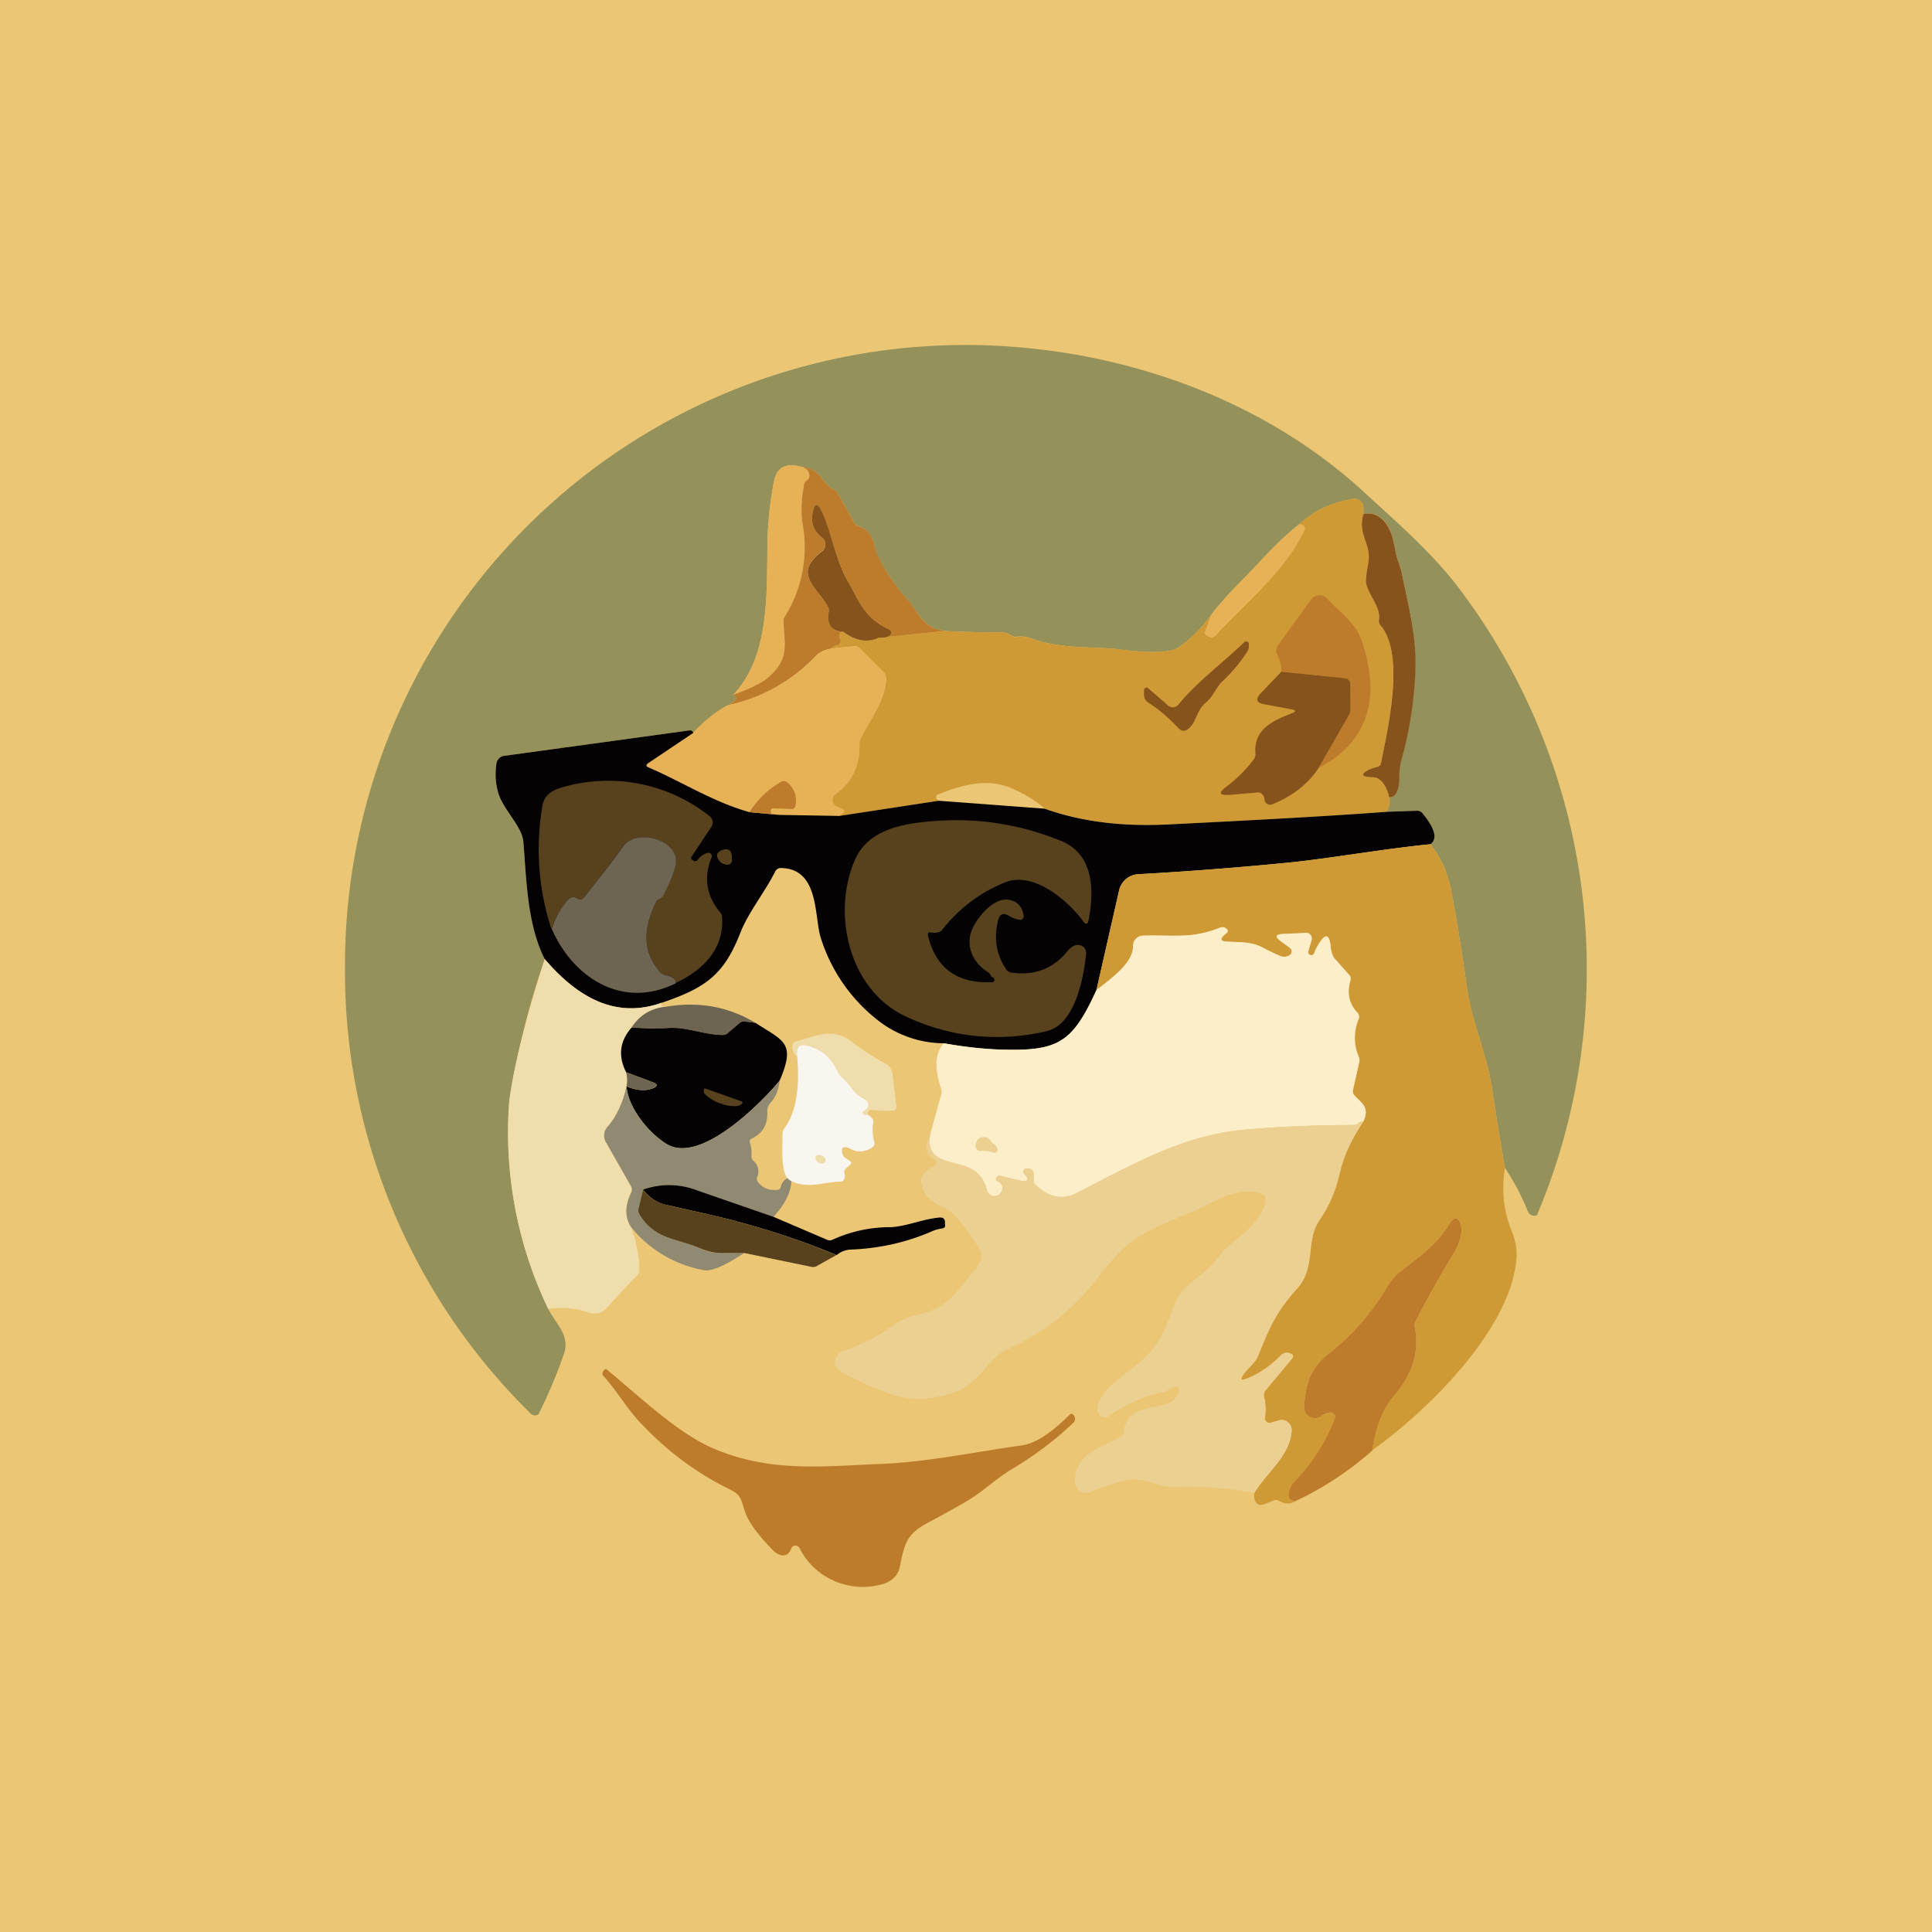 <!-- by TradingView --><svg width="56" height="56" viewBox="0 0 56 56" xmlns="http://www.w3.org/2000/svg"><path fill="#EBC675" d="M0 0h56v56H0z"/><path d="M43.62 33.86c-.12-.71-.25-1.48-.37-2.29-.15-1.03-.6-1.94-.74-3.01-.13-.93-.28-1.85-.45-2.77-.1-.5-.3-.94-.6-1.32.31-.22-.07-.7-.23-.9a.2.2 0 0 0-.17-.07l-.87.03a.6.6 0 0 0 .08-.42c.19 0 .28-.19.28-.54 0-.22.03-.41.07-.57.26-.9.39-1.82.4-2.75.02-.85-.2-1.73-.38-2.6-.04-.22-.16-.46-.2-.72-.05-.27-.1-.45-.14-.54-.18-.4-.45-.56-.78-.49v-.17a.26.26 0 0 0-.3-.27c-.64.11-1.15.35-1.55.73-.62.47-1.2 1.16-1.65 1.61-.33.33-.63.66-.9 1-.28.4-.6.72-.95.96-.4.27-1.57.07-1.97.04-.55-.05-1.5 0-2.26-.28a.97.97 0 0 0-.52-.06s-.07-.02-.2-.09a.42.42 0 0 0-.2-.04c-.54 0-1.08-.01-1.62-.04-.63-.07-.73-.48-1.05-.84-.35-.4-.65-.83-.9-1.31-.15-.3-.09-.73-.57-.89a.21.21 0 0 1-.12-.1l-.46-.82a.36.36 0 0 0-.14-.14c-.37-.22-.38-.61-.9-.65-.48-.14-.75 0-.83.43-.1.53-.16 1.06-.18 1.6-.04 1.47.11 3.42-1 4.57.16.07.1.17-.15.3a4 4 0 0 0-1 .8.49.49 0 0 0-.03-.04.08.08 0 0 0-.08-.03l-5.39.74a.25.25 0 0 0-.21.22c-.04.28-.03.53.03.78.11.52.7 1 .75 1.48.09 1.11.11 2.4.62 3.41a23.9 23.9 0 0 0-1.03 4.13 11.8 11.8 0 0 0 1.13 6c.2.43.64.76.46 1.3a14.54 14.54 0 0 1-.74 1.76.17.17 0 0 1-.23-.02A17.97 17.97 0 0 1 10 27.95a17.98 17.98 0 0 1 16.78-17.91c4.49-.3 9.34 1.09 12.73 4.2 1.02.94 2.1 1.86 2.92 3a18.31 18.31 0 0 1 2.12 17.98.12.12 0 0 1-.07.02c-.1 0-.18-.06-.22-.19a6.88 6.88 0 0 0-.64-1.2Z" fill="#95915B"/><path d="M23.26 13.54c.13.04.2.13.2.25 0 .06-.03.1-.08.14-.04.03-.07.08-.08.16a3.5 3.5 0 0 0-.05 1.02 3.8 3.8 0 0 1-.5 2.76.32.32 0 0 0-.05.17c.02.6.19 1.01-.37 1.54-.2.19-.55.37-1.08.56 1.11-1.15.96-3.1 1-4.57.02-.54.08-1.07.18-1.6.08-.43.35-.57.83-.43Z" fill="#E7B256"/><path d="M23.26 13.54c.52.04.53.43.9.65.06.03.11.08.14.14l.46.82c.03.05.07.09.12.1.48.16.42.58.58.89.24.48.54.91.9 1.31.3.36.41.77 1.04.84l-1.91.2c.16 0 .27-.03.32-.09a.1.1 0 0 0 .02-.08.1.1 0 0 0-.05-.07c-.72-.34-.84-.77-1.18-1.36-.38-.65-.47-1.4-.8-2.08-.1-.24-.19-.23-.24.03-.07.3.02.55.26.73a.26.26 0 0 1 0 .41c-.86.65-.14 1.03.17 1.59.03.05.04.1.03.17-.06.35.07.55.42.57-.11.02-.14.1-.08.22a.13.13 0 0 1-.1.18.3.3 0 0 0-.18.1.74.74 0 0 0-.44.21 4.87 4.87 0 0 1-2.54 1.42c.26-.13.3-.23.15-.3.53-.19.89-.37 1.08-.56.56-.53.4-.93.38-1.54 0-.06 0-.12.04-.17a3.8 3.8 0 0 0 .5-2.76 3.5 3.5 0 0 1 .05-1.02c0-.08.04-.13.08-.16a.16.16 0 0 0 .08-.14c0-.12-.06-.2-.2-.25Z" fill="#BD7C2C"/><path d="M39.52 14.9c-.18.6.24.85.14 1.42-.06.32-.08.52-.06.6.08.36.43.69.37 1.05 0 .06.01.12.05.16.71.86.2 2.96.01 3.98a.14.14 0 0 1-.1.12l-.19.05c-.32.15-.3.24.05.25.21 0 .37.2.49.58a.6.6 0 0 1-.09.42c-1.42.11-3.55.23-6.4.37-1.3.06-2.47-.1-3.5-.46-.31-.26-.66-.47-1.04-.62-.7-.27-1.4-.05-2.07.21a.08.08 0 0 0-.04.1c0 .02 0 .03.02.04l.05.04-2.88.44.1-.08a.07.07 0 0 0 .04-.06l-.02-.04a.07.07 0 0 0-.03-.02l-.15-.06a.21.21 0 0 1-.06-.37c.5-.36.73-.86.7-1.5 0-.03 0-.07.03-.1.26-.54.76-1.17.74-1.78a.25.25 0 0 0-.07-.16l-.69-.69a.2.2 0 0 0-.16-.06l-.68.07a.3.3 0 0 1 .18-.09.13.13 0 0 0 .1-.18c-.06-.12-.03-.2.08-.22.36.27.7.33 1.04.17l1.92-.19c.54.03 1.08.04 1.62.04.07 0 .14.01.2.04l.2.1a.97.97 0 0 1 .52.05c.75.28 1.7.23 2.26.28.4.03 1.57.23 1.97-.04.35-.24.67-.56.95-.96l-.18.5c-.02.06 0 .1.06.13l.06.03a.15.15 0 0 0 .17-.04c.92-1 2-1.84 2.58-3.06a.1.1 0 0 0 0-.08.1.1 0 0 0-.05-.06l-.1-.03c.4-.38.92-.62 1.55-.73a.26.26 0 0 1 .31.27v.17Z" fill="#CF9936"/><path d="M25.48 18.48c-.33.16-.68.1-1.04-.17-.35-.02-.48-.22-.42-.57a.24.24 0 0 0-.03-.17c-.31-.56-1.03-.94-.16-1.59a.26.26 0 0 0 0-.4c-.25-.19-.34-.43-.27-.74.05-.26.14-.27.25-.03.32.67.4 1.43.79 2.08.34.6.46 1.02 1.18 1.36a.1.1 0 0 1 .05.07.1.1 0 0 1-.02.08c-.05.06-.16.09-.32.08ZM40.27 23.11c-.1-.38-.27-.58-.48-.58-.36-.01-.37-.1-.05-.25l.18-.05c.07-.02.1-.06.11-.12.2-1.02.7-3.12-.01-3.98a.2.2 0 0 1-.05-.16c.06-.36-.29-.7-.37-1.05-.02-.08 0-.28.06-.6.1-.57-.32-.81-.14-1.42.33-.07.6.1.78.5.04.08.09.26.14.53.04.26.16.5.2.73.18.86.4 1.74.39 2.59a10.9 10.9 0 0 1-.4 2.75c-.05.16-.07.35-.07.57-.01.35-.1.54-.29.54Z" fill="#86531C"/><path d="m37.67 15.19.09.03a.1.1 0 0 1 .05.06.1.1 0 0 1 0 .08c-.58 1.22-1.66 2.06-2.58 3.06a.15.15 0 0 1-.17.04l-.06-.03c-.06-.02-.08-.07-.06-.14l.18-.49c.27-.34.57-.67.9-1 .45-.45 1.03-1.14 1.65-1.61Z" fill="#E7B256"/><path d="m38.22 22.26.86-1.5a.38.38 0 0 0 .05-.18l.01-.75a.17.17 0 0 0-.04-.12.17.17 0 0 0-.1-.05l-1.86-.19a1 1 0 0 0-.12-.5.25.25 0 0 1 .02-.26l.97-1.34a.3.3 0 0 1 .46-.02c.36.4.83.7 1 1.23.53 1.53.27 2.89-1.25 3.68Z" fill="#BD7C2C"/><path d="M34.43 21.14c-.1.07-.2.05-.29-.05-.27-.29-.55-.53-.85-.72a.27.27 0 0 1-.13-.24V20a.06.06 0 0 1 .04-.06.06.06 0 0 1 .07 0l.6.52a.2.2 0 0 0 .14.04.2.2 0 0 0 .14-.07c.57-.69 1.28-1.2 1.92-1.82a.08.08 0 0 1 .12.02l.01.04v.06c0 .04-.01.09-.03.13-.21.33-.46.63-.75.9-.18.18-.25.42-.45.59-.18.14-.24.32-.32.48a.73.73 0 0 1-.22.31Z" fill="#86531C"/><path d="m24.32 23.65-1.73-.03-.2-.02c-.02 0-.03-.02-.04-.05v-.06a.06.06 0 0 1 .01-.04.06.06 0 0 1 .05-.02l.54.01c.06 0 .1-.03.1-.09.05-.3-.03-.52-.24-.67a.17.17 0 0 0-.2-.01c-.35.21-.65.5-.9.87-1.05-.3-1.92-.87-2.91-1.3-.08-.03-.08-.07-.01-.12l1.3-.88a4 4 0 0 1 1-.8c.98-.2 1.83-.68 2.55-1.42.11-.12.26-.19.44-.22l.68-.07a.2.2 0 0 1 .16.06l.69.69c.04.04.07.1.07.16.02.6-.48 1.24-.74 1.77a.26.26 0 0 0-.03.12c.03.63-.2 1.13-.7 1.5a.21.21 0 0 0 .06.36l.15.06a.07.07 0 0 1 .04.06.07.07 0 0 1-.02.06l-.12.08Z" fill="#E7B256"/><path d="M38.22 22.26c-.3.46-.75.81-1.33 1.05a.17.17 0 0 1-.24-.14c0-.05-.02-.1-.05-.13a.15.15 0 0 0-.14-.07l-.83.07c-.29.02-.32-.06-.09-.23.3-.23.57-.49.8-.8.04-.04.05-.1.05-.16-.06-.7.48-.95 1.04-1.17.15-.05.14-.1 0-.12l-.8-.15c-.21-.04-.24-.14-.1-.3l.61-.64 1.85.19c.04 0 .08.02.1.05.04.03.05.08.05.12v.75c0 .06-.03.13-.06.18l-.86 1.5Z" fill="#86531C"/><path d="m20.1 21.24-1.31.88c-.07.05-.07.09 0 .12 1 .43 1.87 1 2.93 1.3l.87.08 1.74.03 2.88-.44 3.07.23c1.04.37 2.2.52 3.52.46 2.84-.14 4.97-.26 6.4-.37l.86-.03a.2.2 0 0 1 .17.07c.16.2.54.68.23.9-1.4.14-2.95.42-4.18.54-1.43.14-2.86.25-4.3.33a.6.6 0 0 0-.54.46l-.66 2.9c-.7 1.55-1.12 1.78-2.84 1.72-.5-.02-1.02-.08-1.58-.18a3.12 3.12 0 0 1-1.88-.64 4.89 4.89 0 0 1-1.7-2.45c-.18-.65-.05-1.97-1.14-1.99a.18.18 0 0 0-.17.1c-.3.6-.75 1.14-1 1.75-.48 1.25-1.02 1.62-2.27 2.05-1.41.51-2.53-.23-3.41-1.26-.51-1-.53-2.3-.62-3.4-.04-.48-.64-.97-.75-1.5-.06-.24-.07-.5-.03-.77a.26.26 0 0 1 .21-.22l5.39-.74c.03 0 .06 0 .08.03l.03.04Z" fill="#040202"/><path d="M19.59 28.5c0-.12-.1-.2-.32-.24a.28.28 0 0 1-.15-.1c-.52-.63-.46-1.28-.1-2.02a.2.2 0 0 1 .1-.08c.05-.03.1-.07.12-.13.2-.4.31-.7.34-.89.12-.7-1.13-1.02-1.49-.54-.38.51-.77 1.02-1.17 1.52a.14.14 0 0 1-.1.05c-.03 0-.06 0-.09-.03-.1-.07-.2-.04-.32.1-.17.23-.32.48-.43.78a7.46 7.46 0 0 1-.26-3.55c.04-.28.24-.46.58-.55a4.74 4.74 0 0 1 4.26.83c.05.03.08.09.1.15 0 .06-.01.13-.05.18l-.57.86c-.02.03-.01.06.02.08l.06.04h.05l.04-.02a.57.57 0 0 1 .3-.22.1.1 0 0 1 .12.12c-.24.59-.16 1.12.24 1.6.04.04.06.1.06.15.06.92-.56 1.53-1.34 1.9Z" fill="#58421E"/><path d="m22.59 23.62-.87-.08c.24-.37.54-.66.9-.87a.17.17 0 0 1 .19 0c.2.16.3.39.25.68-.01.06-.05.1-.11.1l-.54-.02a.06.06 0 0 0-.05.02.06.06 0 0 0-.02.04l.01.06c0 .03.02.04.05.05l.19.02Z" fill="#BD7C2C"/><path d="M28.64 28.18c-.48-.3-.7-.84-.4-1.37.18-.32.64-.86 1.08-.71.2.06.32.21.35.45a.1.1 0 0 1-.04.09.1.1 0 0 1-.08.02.77.77 0 0 1-.28-.1c-.18-.12-.29-.08-.34.12-.13.52-.05.99.23 1.41.03.06.09.09.15.1.67.1 1.22-.11 1.63-.62.13-.15.26-.21.37-.17.13.04.18.13.17.26-.08.76-.34 2.05-1.15 2.23a6.17 6.17 0 0 1-4.1-.44c-1.62-.77-2.12-2.96-1.46-4.5.37-.89 1.35-1.08 2.3-1.15 1.27-.1 2.5.09 3.7.58.96.4.95 1.5.77 2.35a.06.06 0 0 1-.05.04h-.03a.06.06 0 0 1-.03-.02c-.44-.63-1.48-1.52-2.31-1.17-.73.3-1.33.76-1.81 1.37a.22.22 0 0 1-.14.08.5.5 0 0 1-.17 0c-.09-.02-.12.01-.1.1.23.93.84 1.38 1.84 1.34a.07.07 0 0 0 .03-.14.13.13 0 0 1-.06-.07.17.17 0 0 0-.07-.08Z" fill="#58421E"/><path d="M19.59 28.5c-1.55.77-2.98-.16-3.6-1.58.1-.3.24-.55.42-.78.11-.14.22-.17.32-.1.03.02.06.03.1.03.03 0 .06-.02.09-.05.4-.5.79-1 1.17-1.52.36-.48 1.6-.17 1.5.54-.04.2-.15.5-.35.9a.27.27 0 0 1-.12.12.2.2 0 0 0-.1.08c-.36.74-.42 1.4.1 2.02.04.05.09.08.15.1.21.04.32.12.32.23Z" fill="#6D6552"/><path d="M41.46 24.47c.3.38.5.82.6 1.32.17.92.32 1.84.45 2.77.15 1.07.59 1.98.74 3.01.12.81.25 1.58.37 2.29-.1.62-.04 1.22.18 1.78.12.3.17.55.16.76-.1 2.08-2.59 4.5-4.2 5.65.1-.7.31-1.21.62-1.56.56-.64.77-1.3.63-2a.27.27 0 0 1 .02-.19c.37-.69.74-1.37 1.14-2.03.17-.28.22-.52.18-.73-.07-.28-.18-.3-.34-.06-.4.61-.8.89-1.37 1.34-.17.13-.33.32-.48.56-.44.72-1 1.35-1.66 1.87-.53.42-.65.87-.7 1.5a.32.32 0 0 0 .34.35c.06 0 .12-.03.17-.06a.44.44 0 0 1 .25-.1.15.15 0 0 1 .15.13v.07a5.18 5.18 0 0 1-1.13 1.74c-.1.1-.16.18-.19.27-.09.26-.03.37.18.35-.15.1-.32.11-.5 0a.18.18 0 0 0-.17 0l-.2.08c-.1.04-.17.05-.22.03-.1-.05-.15-.16-.12-.34.36-.6 1.03-1.06 1.08-1.8a.3.3 0 0 0-.23-.3c-.05-.02-.1-.02-.14 0l-.24.07a.13.13 0 0 1-.16-.08.14.14 0 0 1 0-.07c.02-.2.02-.4-.03-.6a.23.23 0 0 1 .05-.2l.77-.92a.08.08 0 0 0 0-.11.08.08 0 0 0-.04-.02l-.05-.02a.24.24 0 0 0-.24.06c-.26.27-.56.49-.9.65-.28.12-.32.07-.12-.18.12-.14.28-.26.36-.46.3-.74.46-1.2 1.1-1.91.59-.63.26-1.39.67-2 .28-.41.47-.85.58-1.33.16-.66.36-1 .69-1.53.2-.42-.02-.52-.25-.77a.17.17 0 0 1-.04-.17l.18-.8c.01-.05 0-.1-.01-.14a1.4 1.4 0 0 1 0-1.1.18.18 0 0 0-.04-.19.88.88 0 0 1-.21-.92.17.17 0 0 0-.04-.17l-.4-.45a.46.46 0 0 1-.1-.18 1.32 1.32 0 0 1-.03-.2c-.04-.36-.15-.38-.34-.08-.04.06-.09.15-.14.28 0 .02-.02.04-.03.04-.03.02-.07.02-.1 0a.08.08 0 0 1-.04-.09l.1-.34a.16.16 0 0 0-.03-.14.16.16 0 0 0-.14-.06l-.69.04c-.19.01-.2.07-.05.19l.28.2c.03.03.05.07.05.1 0 .04-.02.08-.05.1a.26.26 0 0 1-.14.06c-.05 0-.1 0-.14-.02a6.84 6.84 0 0 1-.48-.23c-.37-.2-.68-.16-1.07-.19-.18 0-.2-.08-.06-.2l.05-.04c.05-.04.05-.09 0-.13-.06-.05-.13-.06-.22-.02-.8.32-1.34.19-2.21.22a.29.29 0 0 0-.28.3c.02.5-.7 1-1.06 1.28l.66-2.9a.6.6 0 0 1 .55-.46c1.43-.08 2.86-.19 4.29-.33 1.23-.12 2.78-.4 4.18-.54Z" fill="#CF9936"/><path d="M21.22 24.9c0 .13-.07.18-.19.16a.3.3 0 0 1-.2-.14c-.08-.12-.06-.21.08-.27.21-.09.32 0 .3.26Z" fill="#58421E"/><path d="M39.5 32.52c-.04-.02-.09-.01-.12.03a.17.17 0 0 1-.13.06c-1.04 0-2.08.04-3.12.13-1.73.14-3.1.9-4.92 1.84-.42.21-.81.13-1.2-.24a.17.17 0 0 1-.05-.15l.01-.1c0-.17-.08-.24-.23-.22a.1.1 0 0 0-.05.16l.07.08a.08.08 0 0 1 .01.09l-.03.03a.08.08 0 0 1-.05.01c-.15-.01-.68-.17-.74-.16a.1.1 0 0 0-.07.06c-.03.05-.01.1.05.1l.08.06.05.11c.01.04 0 .1-.05.16a.23.23 0 0 1-.35.03.23.23 0 0 1-.06-.11.9.9 0 0 0-.3-.5c-.48-.43-1.49-.14-1.34-1.1l.32-1.16a.3.3 0 0 0 0-.17c-.2-.6-.18-1.04.08-1.32.56.1 1.09.16 1.58.18 1.72.06 2.13-.17 2.84-1.72.36-.29 1.08-.78 1.06-1.28a.3.3 0 0 1 .28-.3c.87-.03 1.4.1 2.21-.22.09-.04.16-.03.22.02.05.04.05.09 0 .13l-.05.04c-.15.12-.12.2.06.2.38.03.7-.01 1.07.19.14.08.3.15.48.23.04.02.1.03.14.02.06 0 .1-.02.14-.05a.14.14 0 0 0 .05-.1.12.12 0 0 0-.05-.1l-.28-.21c-.16-.12-.14-.18.05-.2l.7-.03a.16.16 0 0 1 .16.13v.07l-.1.34a.08.08 0 0 0 .04.09c.03.02.07.02.1 0l.03-.04c.05-.13.1-.22.14-.28.19-.3.3-.28.34.08 0 .07.02.13.04.2s.05.13.1.18l.4.45a.17.17 0 0 1 .03.17c-.1.35-.04.66.2.92a.18.18 0 0 1 .04.18 1.4 1.4 0 0 0 0 1.1c.03.05.03.1.02.15l-.18.8c-.02.07 0 .13.04.17.23.25.45.35.25.77Z" fill="#FCEEC9"/><path d="M15.79 27.8c.88 1.03 2 1.77 3.4 1.26-.06.08-.02.12.13.12-.44.04-.78.24-1.01.6-.35.4-.4.83-.16 1.3.03.13.04.27.01.41-.1.48-.3.87-.56 1.18a.37.37 0 0 0-.04.43l.72 1.28a.2.2 0 0 1 0 .2c-.17.38-.17.72.02 1 .16.48.24.9.23 1.24 0 .07-.02.12-.07.16-.3.3-.58.61-.86.92-.15.17-.33.21-.55.14a2.47 2.47 0 0 0-1.16-.1 11.8 11.8 0 0 1-1.13-6.01c.1-.86.43-2.24 1.03-4.13Z" fill="#F0DDAC"/><path d="m21.9 29.65-.3-.04a.2.2 0 0 0-.17.05l-.33.28a.24.24 0 0 1-.16.06c-.58-.01-1.04-.25-1.62-.2-.34.02-.68.01-1.01-.02.23-.36.57-.56 1-.6.95-.16 1.81 0 2.59.47Z" fill="#6D6552"/><path d="M21.9 29.65c.82.53 1.17.57.7 1.67-.53.65-2.29 2.42-3.26 1.85-.51-.3-1.13-1.04-1.18-1.68.31.13.58.14.8.04.1-.05.1-.1-.01-.15l-.8-.3c-.24-.47-.19-.9.16-1.3.33.03.67.04 1.01.02.58-.05 1.04.19 1.62.2.06 0 .12-.02.16-.06l.33-.28a.2.2 0 0 1 .17-.05l.3.04Z" fill="#040202"/><path d="M25.15 32.3c-.04.03-.07.03-.12 0-.05-.04-.04-.07 0-.1.14-.08.17-.17.1-.27a.3.3 0 0 0-.12-.1c-.3-.15-.36-.42-.63-.63a.35.35 0 0 1-.11-.15 1.17 1.17 0 0 0-.9-.75c-.12-.02-.2 0-.23.05-.03.06-.05.16-.03.29-.11-.1-.16-.22-.14-.34a.14.14 0 0 1 .1-.12c.59-.13 1.02-.42 1.6 0 .31.24.65.46 1 .65a.39.39 0 0 1 .2.29l.11.95a.1.1 0 0 1-.02.08.1.1 0 0 1-.07.04c-.2.02-.4.01-.58-.02l-.1.01c-.05.02-.06.06-.06.12Z" fill="#F0DDAC"/><path d="m25.14 32.3.1.07.06.07c.01.03.02.06.01.1-.03.18-.02.37.03.55.02.07 0 .12-.05.16a.58.58 0 0 1-.64.05c-.2-.1-.28-.05-.23.15.01.06.08.12.2.19.07.04.07.09 0 .14l-.1.09a.12.12 0 0 0-.04.14c.01.05.01.1 0 .14a.13.13 0 0 1-.14.1c-.5.02-.89.21-1.4-.01a.27.27 0 0 1-.12-.09c-.2-.29-.13-.91-.14-1.27 0-.06.02-.12.05-.17.42-.55.43-1.42.38-2.07-.02-.13 0-.23.03-.29.04-.05.11-.07.23-.05.43.1.73.34.9.75.02.06.06.1.1.15.28.21.34.48.64.63.06.03.1.07.13.1.06.1.03.2-.1.27-.05.03-.06.06 0 .1.03.03.07.03.1 0Z" fill="#F9F6EF"/><path d="m18.15 31.08.8.3c.11.05.11.1 0 .15-.21.1-.48.09-.79-.04.03-.14.02-.28-.01-.41Z" fill="#6D6552"/><path d="M22.6 31.32c-.03.27-.12.49-.27.65a.34.34 0 0 0-.09.24c.02.38-.13.64-.45.79-.06.03-.07.07-.05.13a.9.9 0 0 1 .04.37c0 .05.01.1.05.14a.4.4 0 0 1 .12.47c-.02.05-.02.1.02.15.13.17.31.25.55.23.06 0 .1-.03.11-.09.03-.12.1-.2.2-.25.03.04.07.07.11.09-.02.33-.19.67-.52 1.03l-2.34-.8a2.14 2.14 0 0 0-1.44.01l-.13.54c-.02.06 0 .12.02.17.44.75 1.1.7 1.78 1 .21.1.42.13.62.13h.64c-.55.36-.93.53-1.15.5a3.53 3.53 0 0 1-2.12-1.24c-.19-.28-.19-.62-.01-1a.2.2 0 0 0 0-.2l-.73-1.28a.38.38 0 0 1 .04-.43c.27-.3.45-.7.56-1.18.05.64.66 1.37 1.18 1.68.97.57 2.73-1.2 3.26-1.85Z" fill="#918A73"/><path d="M21.5 31.93h.01l.01.01v.02c-.02.06-.1.1-.2.1a1 1 0 0 1-.39-.06l-.09-.03a1.18 1.18 0 0 1-.33-.19.36.36 0 0 1-.1-.1.13.13 0 0 1 0-.1v-.01a.02.02 0 0 1 .03-.02l1.07.38Z" fill="#58421E"/><path d="M39.5 32.52c-.32.53-.52.87-.68 1.53-.11.48-.3.92-.58 1.32-.41.62-.08 1.38-.66 2-.64.72-.8 1.18-1.11 1.92-.08.2-.24.32-.36.46-.2.25-.16.3.12.17.34-.15.64-.37.9-.64a.24.24 0 0 1 .24-.06l.05.02a.08.08 0 0 1 .05.1l-.01.03-.77.92a.23.23 0 0 0-.05.2c.05.2.05.4.02.6a.14.14 0 0 0 .17.15l.24-.07a.29.29 0 0 1 .26.05.3.3 0 0 1 .11.25c-.05.74-.72 1.2-1.08 1.8a10.8 10.8 0 0 0-2.33-.17c-.45.02-.87-.3-1.37-.2-.34.08-.69.19-1.03.34a.33.33 0 0 1-.47-.29c-.01-.2.05-.4.19-.6.23-.33.79-.49 1.15-.72a.18.18 0 0 0 .08-.15c.1-1 1.48-.43 1.58-1.18 0-.1-.03-.14-.13-.1a.44.44 0 0 0-.15.07.38.38 0 0 1-.15.08c-.58.12-1.1.35-1.58.69a.21.21 0 0 1-.22.02.21.21 0 0 1-.12-.2c0-.55.8-1 1.2-1.35.65-.56.75-.99 1.07-1.78.2-.5.73-.7 1.07-1.09.16-.2.29-.38.49-.55.39-.31 1.03-.8 1.04-1.34a.14.14 0 0 0-.1-.14c-.59-.23-1.16.1-1.69.36-.67.33-1.35.52-2 .96-.3.2-.65.56-1.03 1.05a6.72 6.72 0 0 1-2.73 2.16c-.47.24-.77.97-1.43 1.2-1.36.48-2.06.03-3.24-.53-.14-.07-.23-.15-.25-.25a.35.35 0 0 1 .24-.4c.5-.17.97-.41 1.44-.74.19-.14.4-.23.6-.28.95-.22 1.1-.52 1.72-1.28.27-.33.33-.48.05-.86-.27-.37-.52-.84-.96-1.03-.38-.17-.54-.34-.6-.72-.03-.15.1-.3.36-.45.12-.07.12-.14 0-.2-.24-.14-.27-.37-.1-.7-.15.95.86.66 1.35 1.08.15.14.25.3.29.5a.23.23 0 0 0 .18.19.23.23 0 0 0 .23-.1c.04-.06.06-.12.05-.16a.24.24 0 0 0-.05-.11.18.18 0 0 0-.08-.05c-.06-.02-.07-.06-.05-.11a.1.1 0 0 1 .07-.06c.06-.01.59.15.74.16a.08.08 0 0 0 .08-.04.08.08 0 0 0-.01-.1l-.07-.07a.1.1 0 0 1 0-.14.1.1 0 0 1 .06-.02c.14-.02.22.05.22.21v.1c-.02.07 0 .12.05.16.38.37.78.45 1.19.24 1.81-.94 3.19-1.7 4.92-1.84 1.04-.09 2.08-.13 3.12-.13.05 0 .1-.02.13-.06.04-.04.08-.05.13-.03Z" fill="#ECD092"/><path d="M28.77 33.13c.07.04.11.1.14.15a.1.1 0 0 1-.05.13.1.1 0 0 1-.06 0 1 1 0 0 0-.38-.05.14.14 0 0 1-.11-.05.14.14 0 0 1-.03-.13l.02-.06c.02-.1.09-.15.2-.16.1 0 .17.03.21.1.02.04.04.06.06.07Z" fill="#ECD092"/><path d="M23.73 33.71c.08.04.16.02.2-.04.02-.06-.02-.14-.09-.17-.08-.04-.16-.03-.2.03-.02.06.02.14.1.18Z" fill="#F0DDAC"/><path d="m22.42 35.27 1.54.66c.06.03.12.03.18 0a4 4 0 0 1 1.69-.36c.48-.03.92-.24 1.42-.28.08 0 .13.03.14.12v.07c.02.08-.01.12-.1.13a1.1 1.1 0 0 0-.3.09c-.74.32-1.53.49-2.34.52a.67.67 0 0 0-.4.16c-.93-.39-1.89-.71-2.87-.97-.3-.09-.98-.24-2-.47a1.15 1.15 0 0 1-.74-.46c.49-.17.96-.17 1.44-.02l2.34.81Z" fill="#040202"/><path d="M18.64 34.48c.15.23.4.38.73.46 1.03.23 1.7.38 2.01.47.98.26 1.94.58 2.86.97l-.57.32a.22.22 0 0 1-.15.02l-1.94-.4h-.65c-.2 0-.4-.04-.62-.13-.68-.3-1.34-.25-1.78-1a.22.22 0 0 1-.02-.17l.13-.54Z" fill="#58421E"/><path d="M39.77 42.05a9.25 9.25 0 0 1-2.2 1.45c-.21.02-.27-.1-.18-.35.03-.09.1-.18.19-.27a5.18 5.18 0 0 0 1.13-1.81.15.15 0 0 0-.15-.13.44.44 0 0 0-.25.1.32.32 0 0 1-.51-.29c.05-.63.17-1.08.7-1.5a7.04 7.04 0 0 0 1.66-1.87c.14-.24.3-.43.48-.56.57-.45.98-.73 1.37-1.34.16-.24.27-.22.34.06.04.2-.02.45-.18.73-.4.66-.78 1.34-1.14 2.03a.27.27 0 0 0-.02.18c.14.7-.07 1.37-.63 2.01-.3.35-.51.87-.61 1.56ZM25.45 45.95c-.9.2-1.86-.24-2.27-1.07a.14.14 0 0 0-.13-.08.13.13 0 0 0-.12.1c-.06.14-.15.2-.28.18a.5.5 0 0 1-.25-.15c-.42-.43-.7-.8-.8-1.1-.12-.33-.1-.5-.45-.66a8.8 8.8 0 0 1-2.48-1.82c-.44-.42-.75-.99-1.18-1.47a.1.1 0 0 1 0-.14l.03-.04c.03-.02.05-.03.07 0 .98.8 2.03 1.83 3.1 2.29 1.66.7 3.15.51 4.9.44 1.34-.06 2.7-.35 4.06-.54.37-.06.83-.36 1.37-.9l.02-.01h.03l.02.01.04.04c.02.02.03.06.03.1 0 .03-.01.07-.04.1-.54.52-1.15.97-1.8 1.36-.42.25-.8.61-1.15.83-.23.15-.65.38-1.24.7-.66.34-.71.62-.85 1.3-.06.28-.27.46-.63.53Z" fill="#BD7C2C"/></svg>